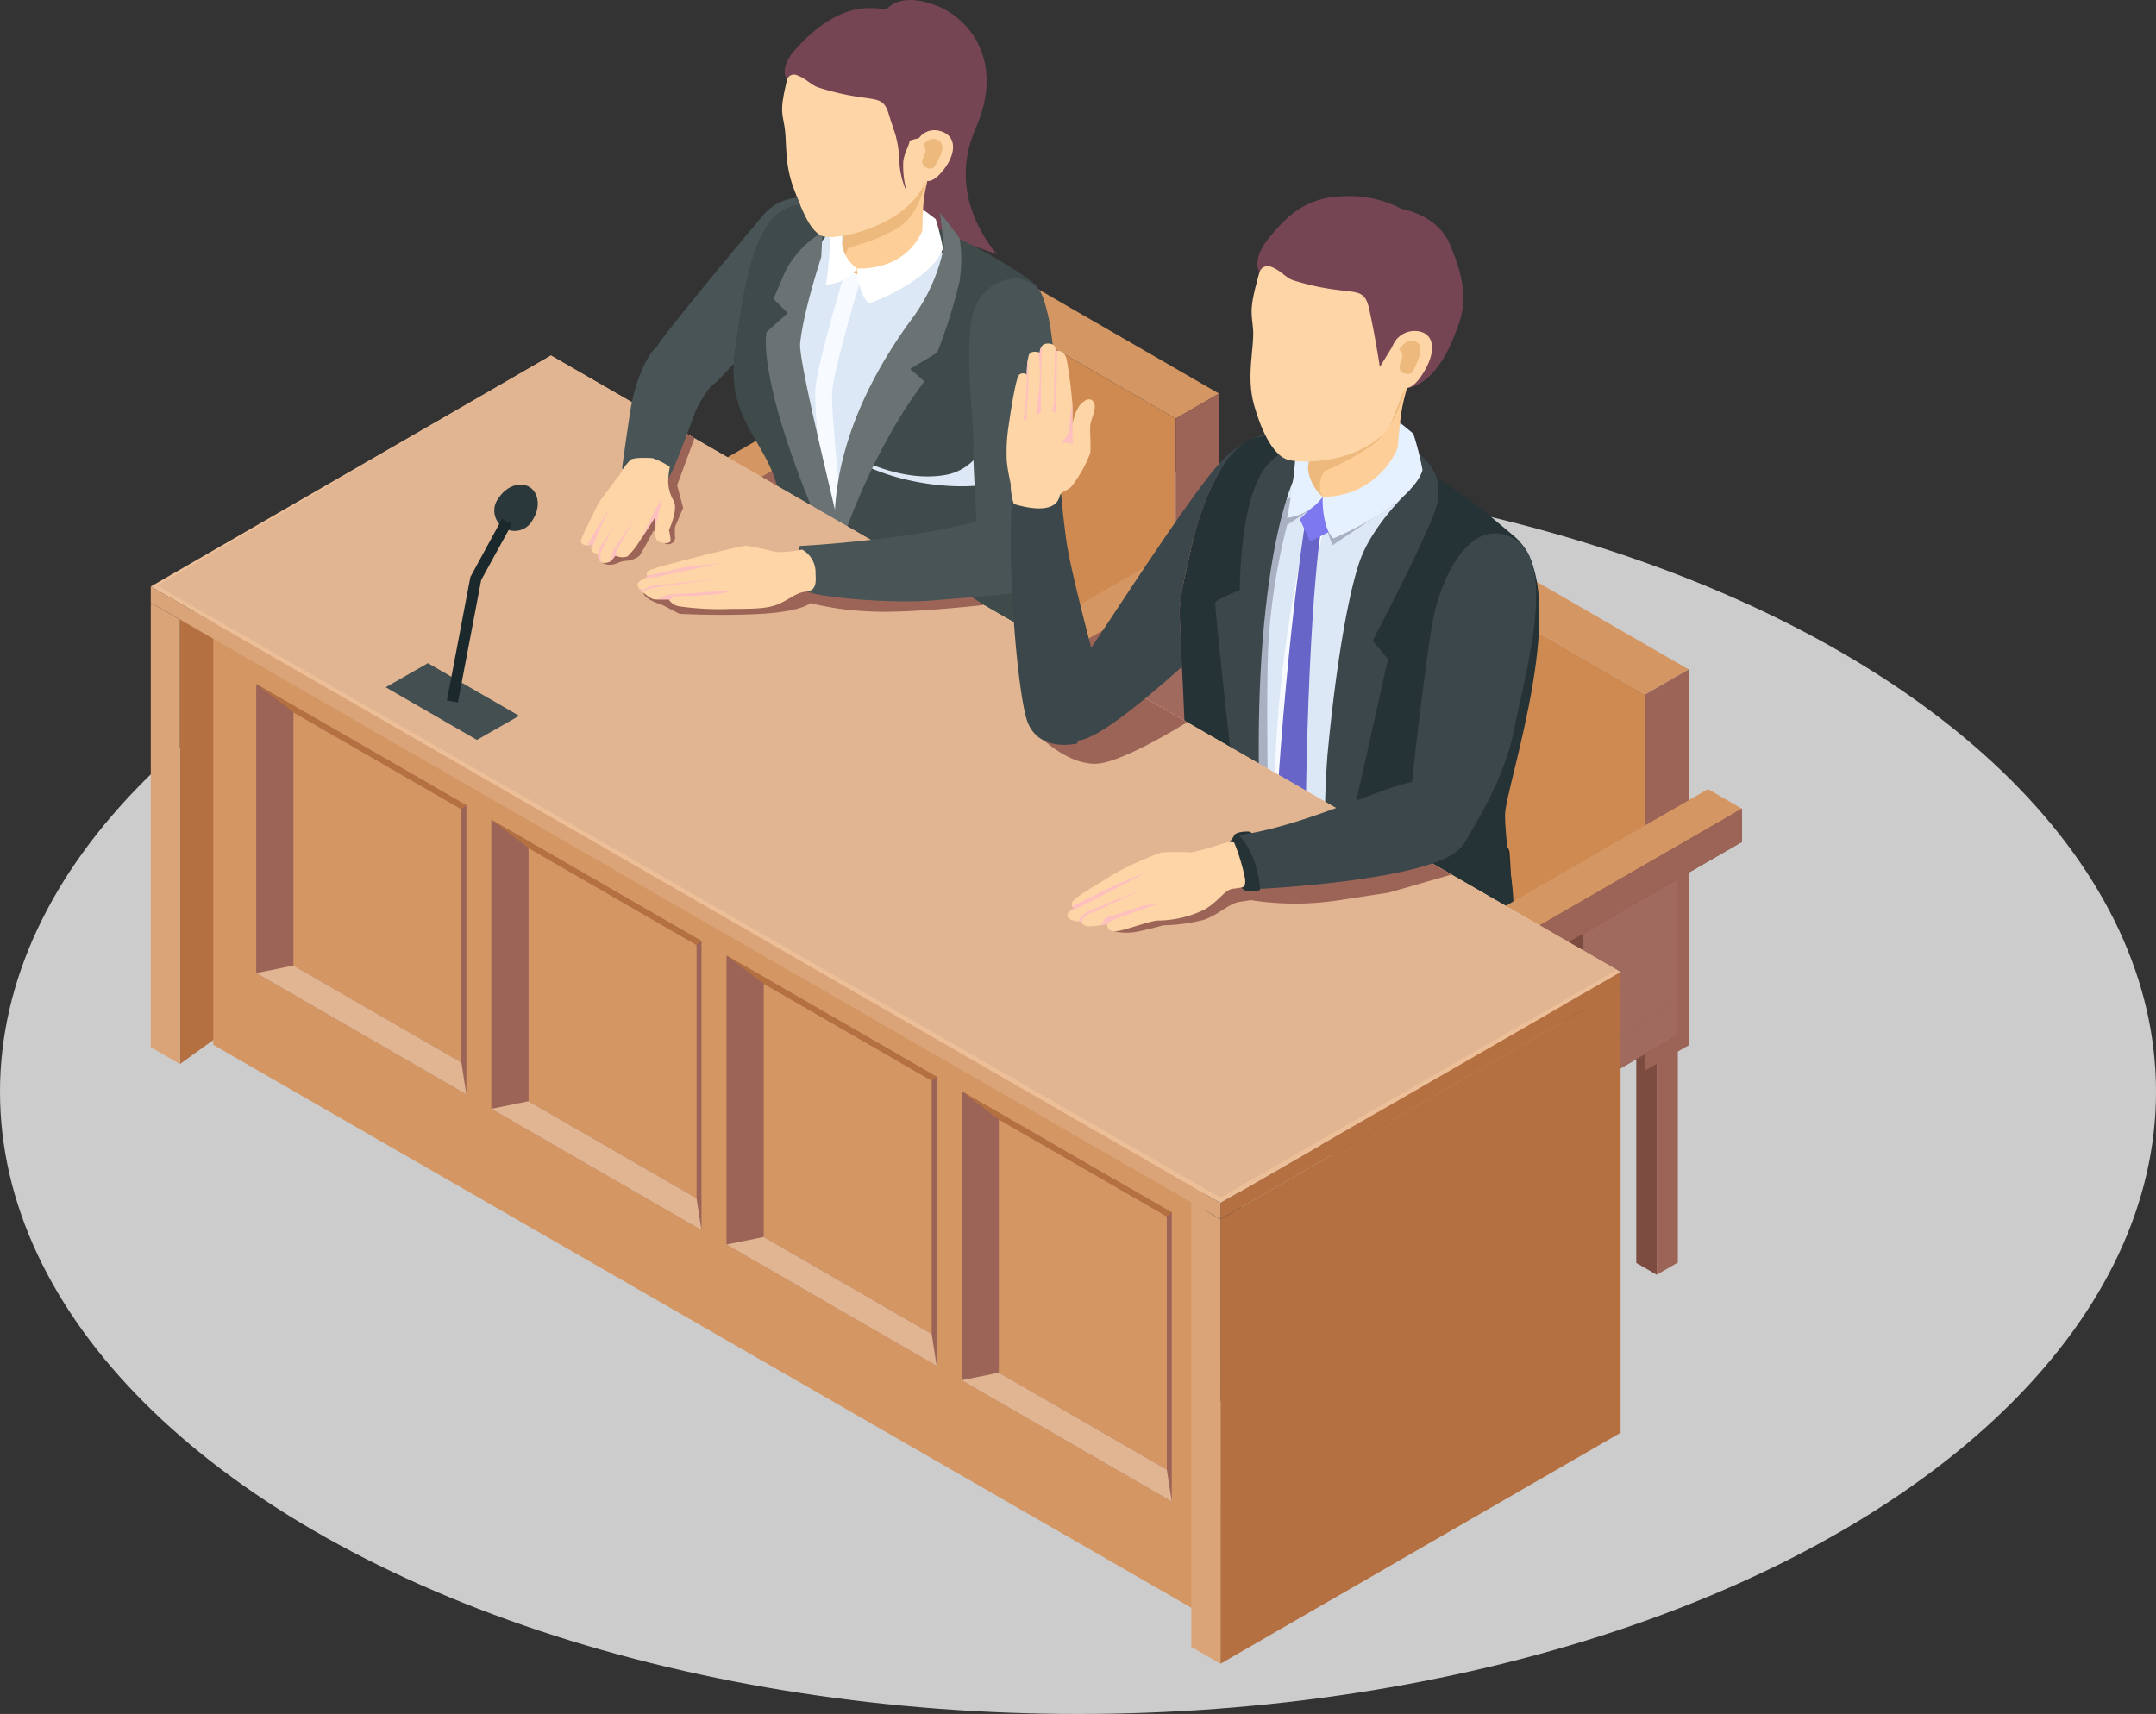 <?xml version="1.0" encoding="UTF-8"?> <svg xmlns="http://www.w3.org/2000/svg" width="274.925" height="218.614" viewBox="0 0 274.925 218.614"><rect x="0" y="0" width="274.925" height="218.614" fill="#333333" stroke="none"/><g id="assistance-icon-3" transform="translate(-1031.537 -5361.657)"><ellipse id="Ellipse_5856" data-name="Ellipse 5856" cx="137.463" cy="79.364" rx="137.463" ry="79.364" transform="translate(1031.537 5421.543)" fill="#fff" opacity="0.75" style="mix-blend-mode: screen;isolation: isolate"></ellipse><g id="Group_94240" data-name="Group 94240" transform="translate(1098.985 5361.657)"><path id="Path_271287" data-name="Path 271287" d="M387.384,193.331l16.349,9.439,2.987-9.439,43.045,24.852-38.631,22.3H391.8l-43.045-24.852Z" transform="translate(-340.107 -94.423)" fill="#f5f2e8"></path><g id="Group_94220" data-name="Group 94220" transform="translate(0 127.788)"><path id="Path_271288" data-name="Path 271288" d="M419.718,230.633c-9.1,5.252-23.895,5.225-33.049-.061s-9.2-13.83-.1-19.081,23.895-5.225,33.049.059S428.817,225.379,419.718,230.633Z" transform="translate(-379.771 -207.568)" fill="#f5f2e8"></path></g><g id="Group_94221" data-name="Group 94221" transform="translate(54.427 88.424)"><path id="Path_271289" data-name="Path 271289" d="M374.694,199.717l2.613,1.509v29.562l-2.613-1.509Z" transform="translate(-374.694 -176.279)" fill="#7c4c41"></path><path id="Path_271290" data-name="Path 271290" d="M376.057,233.247l-2.689,1.553V197.368l2.689-1.553Z" transform="translate(-370.755 -180.291)" fill="#9c6457"></path><path id="Path_271291" data-name="Path 271291" d="M361.437,192.589l2.613,1.509v28.5l-2.613-1.509Z" transform="translate(-334.547 -183.609)" fill="#7c4c41"></path><path id="Path_271292" data-name="Path 271292" d="M362.8,225.593l-2.689,1.553V189.714l2.689-1.553Z" transform="translate(-330.608 -188.162)" fill="#9c6457"></path></g><g id="Group_94222" data-name="Group 94222" transform="translate(12.612 64.282)"><path id="Path_271293" data-name="Path 271293" d="M395.308,188.34l2.614,1.509v28.5l-2.614-1.509Z" transform="translate(-395.308 -163.836)" fill="#7c4c41"></path><path id="Path_271294" data-name="Path 271294" d="M396.672,221.345l-2.689,1.553V185.466l2.689-1.553Z" transform="translate(-391.369 -168.389)" fill="#9c6457"></path><path id="Path_271295" data-name="Path 271295" d="M382.052,180.687l2.613,1.509v28.5l-2.613-1.509Z" transform="translate(-355.162 -171.707)" fill="#7c4c41"></path><path id="Path_271296" data-name="Path 271296" d="M383.415,213.691l-2.689,1.552V177.812l2.689-1.553Z" transform="translate(-351.223 -176.26)" fill="#9c6457"></path></g><g id="Group_94223" data-name="Group 94223" transform="translate(28.642 69.808)"><path id="Path_271297" data-name="Path 271297" d="M399.358,183.943l-18.512,10.688-2.52-1.455v-4.242l21.033-9.233Z" transform="translate(-378.325 -178.246)" fill="#7c4c41"></path><path id="Path_271298" data-name="Path 271298" d="M378.325,190.39v4.242l18.512-10.688V179.7Z" transform="translate(-375.805 -178.246)" fill="#a06b5e"></path><path id="Path_271299" data-name="Path 271299" d="M399.358,180.439l-18.512,10.688-2.52-1.455,18.513-10.688Z" transform="translate(-378.325 -178.984)" fill="#d49663"></path></g><g id="Group_94224" data-name="Group 94224" transform="translate(34.985 53.414)"><path id="Path_271300" data-name="Path 271300" d="M393.014,188.013l-12.169,7.026-2.52-1.455V177.19l14.689-5.571Z" transform="translate(-378.325 -170.164)" fill="#7c4c41"></path><path id="Path_271301" data-name="Path 271301" d="M378.325,178.645v16.394l12.169-7.026V171.619Z" transform="translate(-375.805 -170.164)" fill="#a06b5e"></path><path id="Path_271302" data-name="Path 271302" d="M393.014,172.357l-12.169,7.026-2.52-1.455,12.169-7.026Z" transform="translate(-378.325 -170.902)" fill="#d49663"></path></g><g id="Group_94225" data-name="Group 94225" transform="translate(8.646 25.347)"><path id="Path_271303" data-name="Path 271303" d="M362.157,194.861,405.2,219.713l30.778-17.77-43.045-24.852Z" transform="translate(-362.157 -136.47)" fill="#d49663"></path><path id="Path_271304" data-name="Path 271304" d="M359.434,160.254l43.045,24.852L408,181.917l-43.045-24.852Z" transform="translate(-328.656 -157.065)" fill="#d49663"></path><path id="Path_271305" data-name="Path 271305" d="M362.157,158.637,405.2,183.489v37.432l-43.045-24.852Z" transform="translate(-331.38 -155.448)" fill="#cf8a51"></path><path id="Path_271306" data-name="Path 271306" d="M377.331,185.851,420.376,210.7v8.441l-43.045-24.852Z" transform="translate(-377.331 -127.461)" fill="#86594e"></path><path id="Path_271307" data-name="Path 271307" d="M393.417,189.073l-31.728,18.318v8.441l31.728-18.318Z" transform="translate(-318.644 -124.148)" fill="#9c6457"></path><path id="Path_271308" data-name="Path 271308" d="M364.958,217.266l-5.525,3.189V172.506l5.525-3.189Z" transform="translate(-285.611 -144.465)" fill="#9c6457"></path></g><g id="Group_94226" data-name="Group 94226" transform="translate(13.535 43.109)"><path id="Path_271309" data-name="Path 271309" d="M417.681,171.3l-38.156,22.029-4.327-2.5v-4.242l42.483-19.531Z" transform="translate(-375.198 -164.555)" fill="#7c4c41"></path><path id="Path_271310" data-name="Path 271310" d="M375.2,189.083v4.242L413.354,171.3v-4.242Z" transform="translate(-370.871 -164.555)" fill="#9c6457"></path><path id="Path_271311" data-name="Path 271311" d="M417.681,168.32,379.525,190.35l-4.327-2.5,38.156-22.03Z" transform="translate(-375.198 -165.822)" fill="#d49663"></path></g><g id="Group_94235" data-name="Group 94235" transform="translate(6.493)"><g id="Group_94228" data-name="Group 94228" transform="translate(0 65.181)"><g id="Group_94227" data-name="Group 94227" transform="translate(0.01 61.312)"><path id="Path_271312" data-name="Path 271312" d="M401.81,206.93s2.767,2.187,2.438,3.592-5.3,10.183-8.047,11.284c-5.718,2.29-4.572-3.073-3.657-4.207.807-1,4.075-3.791,3.931-6.3C396.283,207.924,401.81,206.93,401.81,206.93Z" transform="translate(-388.416 -206.93)" fill="#ffa1a3"></path><path id="Path_271313" data-name="Path 271313" d="M391.328,212.513s.988.29,1.032,1.032.254,3.533.254,3.533.669.325,1.028.136a3.585,3.585,0,0,0,.84-1.087s.284-5.521.515-6.649S391.328,212.513,391.328,212.513Z" transform="translate(-378.211 -204.509)" fill="#8e8e8e"></path><path id="Path_271314" data-name="Path 271314" d="M407.3,207.658a54.6,54.6,0,0,0-5.106,7.951c-1.412,3.136-3.028,4.44-4.266,4.44-1.974,0-3.3-1.16-2.9-2.178l.392-1.02s-4.828,5.483-4.043,8.777,9.406-1.631,10.678-3.4c.487-.675,1.32-5.517,2.418-6.927s2.911-.9,3.538-3.72S407.3,207.658,407.3,207.658Z" transform="translate(-391.283 -206.181)" fill="#c2d2ea"></path><path id="Path_271315" data-name="Path 271315" d="M404.75,212.406c-1.1,1.412-2.391,6.509-2.878,7.187-1.185,1.649-8.769,5.931-10.446,3.757,0,.018,0,.039.008.059.783,3.292,9.406-1.631,10.678-3.4.487-.675,1.32-5.517,2.418-6.929.955-1.227,3-.925,3.418-3.26A17.022,17.022,0,0,0,404.75,212.406Z" transform="translate(-391.347 -203.962)" fill="#8e8e8e"></path></g><path id="Path_271316" data-name="Path 271316" d="M407.651,176.7a67.042,67.042,0,0,0-13.071,9.677c-5.264,5.347-14.686,14.345-15.363,16.976s-1.02,3.99.509,10.016,6.607,29.533,6.607,29.533,6.635,2.807,8.671-.842-1.357-27.757.256-29.625,20.371-15.11,23.343-19.183,3.225-10.527,1.527-10.866S407.651,176.7,407.651,176.7Z" transform="translate(-378.642 -176.703)" fill="#485455"></path><path id="Path_271317" data-name="Path 271317" d="M388.245,213.032s1.4-.485,1.422.258.014,5.383.014,5.383a.694.694,0,0,0,.706.13c.365-.174.876-1.059.876-1.059s.387-4.548.316-5.7C391.5,210.681,388.245,213.032,388.245,213.032Z" transform="translate(-368.528 -140.795)" fill="#8e8e8e"></path><path id="Path_271318" data-name="Path 271318" d="M396.942,209.094s2.195,1.627,2.247,3.838c.053,2.174-2.3,11.11-5.036,12.241s-5.594-.554-5.416-1.826,2.479-5.28,3.026-8.4C392.348,211.611,396.942,209.094,396.942,209.094Z" transform="translate(-377.114 -143.392)" fill="#ffadb7"></path><path id="Path_271319" data-name="Path 271319" d="M392.358,213.051a57.982,57.982,0,0,0-2.728,6.738c-1.74,5.927-1.533,8.477-1.047,9.85.509,1.434,4.651-.045,7.527-2.609,3.3-2.941,1.667-6.225,3.615-9.7a6.755,6.755,0,0,0,1.1-4.574,3.573,3.573,0,0,0-2.075-3.067s1.586,2.193.874,4.11a20.585,20.585,0,0,1-.742,2.578c-1.1,2.41-1.195,4.726-2.84,6.505-1.544,1.671-6.357.89-6.268-.061.162-1.759,1.57-4.775,2.108-6.438A8.51,8.51,0,0,0,392.358,213.051Z" transform="translate(-377.773 -142.781)" fill="#c2d2ea"></path><path id="Path_271320" data-name="Path 271320" d="M399.331,214.676c-1.947,3.477-.231,6.54-3.529,9.479-2.661,2.373-6.647,3.888-7.538,2.864.026.071.053.144.077.213.509,1.434,4.651-.045,7.527-2.609,3.3-2.941,1.667-6.227,3.615-9.7a5.226,5.226,0,0,0,1.069-2.892C400.2,212.8,399.637,214.128,399.331,214.676Z" transform="translate(-377.531 -140.374)" fill="#8e8e8e"></path><path id="Path_271321" data-name="Path 271321" d="M393.187,181.865s.339,4.667.509,5.6-1.1,2.97-1.1,2.97-17.911,11.46-20.371,13.753-2.8,6.45-.85,12.815,3.566,20.288,3.651,22.919,6.45,2.462,7.3.341,2.884-13.327,3.14-17.316-2.037-9.254-2.037-9.254,4.667-3.564,9.166-4.414,21.306-7.978,24.361-10.694a12.545,12.545,0,0,0,2.716-15.024C416.53,176.94,393.187,181.865,393.187,181.865Z" transform="translate(-361.207 -173.206)" fill="#485455"></path></g><g id="Group_94234" data-name="Group 94234" transform="translate(19.599)"><g id="Group_94233" data-name="Group 94233"><path id="Path_271322" data-name="Path 271322" d="M373.376,148.492s.517-5.921,7.619-3.215c4.037,1.54,8.866,6.97,4.992,15.746-3.943,8.931,2.773,15.986,2.773,15.986s-6.828-2.252-9.562-4.162-2.432-2.217-2.813-8.2S373.376,148.492,373.376,148.492Z" transform="translate(-355.139 -144.569)" fill="#754554"></path><path id="Path_271323" data-name="Path 271323" d="M409.832,176.165c-.673,6.945-2.623,17,.446,28.6.274,1.055-.649,2.882-2.746,4.481-2.959,2.26-8.231,4.069-15.718,2.594-15.024-2.949-17.215-7.107-16.241-9.572a16.146,16.146,0,0,0-.793-11.426c-2.067-4.5-5.542-7.475-4.422-14.89,1.049-7.01,2.187-17.781,7.884-18.41s15.716,1.965,15.716,1.965,8.793,3.649,14.166,7.71C410.17,168.775,410.251,171.881,409.832,176.165Z" transform="translate(-370.14 -131.325)" fill="#3f4a4b"></path><path id="Path_271324" data-name="Path 271324" d="M396.51,195.279c.274,1.055-.649,2.882-2.746,4.481-3.4-7.744-.31-17.164-4.834-16.209-4.686.992-14.15-.379-18.655-4.179-1.219-1.03,6.014,4.331,13.191,3.026,3.436-.625,5.824-3.978,5.357-6.978a52.082,52.082,0,0,1-.207-8.118s3.655-.517,7.448-.629C395.391,173.62,393.441,183.677,396.51,195.279Z" transform="translate(-356.372 -121.835)" fill="#dde8f6" style="mix-blend-mode: multiply;isolation: isolate"></path><path id="Path_271325" data-name="Path 271325" d="M383.816,157.976c-.018.367-2.714,2.211-4.718,5.984s-2.789,15.185-2.789,15.185l2.968,14.724,4.168,4.276,2.379-11.527,5.984-12.331,5.211-10.327-3.826-3.268Z" transform="translate(-369.347 -130.781)" fill="#dde8f6"></path><g id="Group_94229" data-name="Group 94229" transform="translate(10.418 33.455)"><path id="Path_271326" data-name="Path 271326" d="M383.206,194.971h2.134c-.016-.144-1.619-14.339-1.438-17.418.185-3.055,4.032-15.655,4.073-15.781l-2.073-.71c-.16.527-3.947,12.925-4.142,16.181C381.567,180.478,383.139,194.38,383.206,194.971Z" transform="translate(-381.743 -161.062)" fill="#f7fbff"></path></g><path id="Path_271327" data-name="Path 271327" d="M390.7,159.159a12.5,12.5,0,0,0-4.854,5.227l-1.406,3.3,1.805,1.8-2.69,2.436s-1.665,6.473,8.943,29.755l.018-6.051c-1.373-5.978-4.878-20.223-4.675-22.276.406-4.083,2.686-10.978,2.686-10.978Z" transform="translate(-379.347 -129.564)" fill="#6a7273"></path><path id="Path_271328" data-name="Path 271328" d="M389.6,162.268a22.929,22.929,0,0,1-3.781,8.8c-9.118,12.229-9.907,21.54-10.128,24.822a30.344,30.344,0,0,0,.225,6.1s3.623-12.521,11.193-22.521l-1.821-1.584,3.44-2.073a66.21,66.21,0,0,0,2.836-9.01,16.707,16.707,0,0,0,.014-5.637l-2.469-3.225Z" transform="translate(-362.769 -130.825)" fill="#6a7273"></path><g id="Group_94232" data-name="Group 94232" transform="translate(6.081 1.037)"><path id="Path_271329" data-name="Path 271329" d="M389.859,157.64c-.941,3.58-.9,4.617-.586,9.073.187,2.751-2.059,3.968-4.493,4.207a9.187,9.187,0,0,1-4.193-.531c-2.9-1.2-1.933-3.179-1.761-4.278a10.739,10.739,0,0,0-.432-2.846c-.349-1.485-.787-2.951-.787-2.951l6.438-6.89S390.8,154.054,389.859,157.64Z" transform="translate(-370.99 -136.5)" fill="#fdce97"></path><path id="Path_271330" data-name="Path 271330" d="M388.865,156.36s-.69,4.189-3.653,5.931a22.743,22.743,0,0,1-6.1,2.385,2.471,2.471,0,0,0-.292,2.209c.367.947,3.018,1.777,5.458,1.694a9.186,9.186,0,0,1-4.193-.531c-2.9-1.2-1.933-3.179-1.761-4.278a10.738,10.738,0,0,0-.432-2.846l2.172-1.645,5.393-3.58Z" transform="translate(-370.491 -134.159)" fill="#edb97c"></path><path id="Path_271331" data-name="Path 271331" d="M385.144,158.483l-.041,1.907s-1.633,4.988-8.314,4.874c-.028.953.416,3.655,1.544,4.454,4.081-1.487,8.692-4.444,9.389-7.055a31.688,31.688,0,0,0-.917-3.7l-1.609-1.213Z" transform="translate(-367.107 -132.053)" fill="#fff"></path><path id="Path_271332" data-name="Path 271332" d="M384.336,159.452a4.537,4.537,0,0,0,1.822,4.886,5.435,5.435,0,0,1-3.978,2.073,44.985,44.985,0,0,0,.523-6.2C382.791,158.432,384.7,158.158,384.336,159.452Z" transform="translate(-376.476 -131.128)" fill="#fff"></path><path id="Path_271333" data-name="Path 271333" d="M385.086,145.38s-6.7,2.842-7.939,7.667-.929,5.036-.594,6.972-.036,4.643,1.126,7.787,2.254,5.813,3.862,6.29,10.288-1.166,12.884-6.734,5.061-12.179,2.008-17.351C394.3,146.388,388.451,144.585,385.086,145.38Z" transform="translate(-376.145 -144.962)" fill="#fdd5a6"></path><path id="Path_271340" data-name="Path 271340" d="M387.553,159.184c-.357.578-1.055.584-2.152.114-.483-.209-.677-.436-.7-.716v-.006a1.054,1.054,0,0,1,.061-.381,6.507,6.507,0,0,1,.477-.937,26.883,26.883,0,0,0,1.284-4.176s.018-.239.176-.264.458.156.6.55l.008.012a1.468,1.468,0,0,1,.051.172,16.433,16.433,0,0,1-.03,2.536C387.33,157.841,387.908,158.61,387.553,159.184Z" transform="translate(-383.107 -137.125)" fill="#fdd5a6"></path><path id="Path_271344" data-name="Path 271344" d="M396.376,150.461c-1.653-3.156-3.392-3.767-3.392-3.767s-1.787-1.611-6.314-1.615c-4.276,0-7.856,3.59-9.391,5.331-2.162,2.448-1.006,3.771-1.006,3.771l.014-.037a.919.919,0,0,1,1.264-.491c1.2.426,1.779,1.26,2.759,1.566,6.9,2.164,8.049.523,8.919,3.357.874,2.854,1.284,3.872,2.625,3.424,2.16-.72,2.109-.27,3.357,1.12a31.03,31.03,0,0,1-1.051,4.018s.2,1.292,2.176-3.9C397.074,161.1,399.24,156.7,396.376,150.461Z" transform="translate(-375.526 -145.08)" fill="#754554"></path><path id="Path_271345" data-name="Path 271345" d="M376.277,154.337a2.433,2.433,0,0,1,3.016-1.469c2.266.613,2.107,3.172-.018,5.462s-2.978-.412-3.112-.586S377.014,155.923,376.277,154.337Z" transform="translate(-359.022 -137.187)" fill="#fdd5a6"></path><path id="Path_271346" data-name="Path 271346" d="M376.948,154.088s.852-1.17,1.848-.661c1.534.781-.318,3.209-.491,3.519s-1.256.185-1.452-.558S377.785,155.025,376.948,154.088Z" transform="translate(-358.863 -136.628)" fill="#edb97c"></path><path id="Path_271347" data-name="Path 271347" d="M378.873,152.566a13.365,13.365,0,0,1,.8,4.2,10.617,10.617,0,0,0,.967,4.077,11.988,11.988,0,0,1-.452-4c.262-1.454,1-2.237.791-3.039S378.873,152.566,378.873,152.566Z" transform="translate(-364.623 -137.381)" fill="#754554"></path></g></g></g></g><g id="Group_94236" data-name="Group 94236" transform="translate(65.61 91.118)"><path id="Path_271348" data-name="Path 271348" d="M381.132,194.449,362.62,205.137l-2.52-1.455v-4.242l21.033-9.233Z" transform="translate(-360.1 -188.753)" fill="#7c4c41"></path><path id="Path_271349" data-name="Path 271349" d="M360.1,200.9v4.242l18.513-10.688v-4.242Z" transform="translate(-357.58 -188.753)" fill="#a06b5e"></path><path id="Path_271350" data-name="Path 271350" d="M381.132,190.945,362.62,201.634l-2.52-1.455,18.512-10.688Z" transform="translate(-360.1 -189.49)" fill="#d49663"></path></g><g id="Group_94237" data-name="Group 94237" transform="translate(71.953 74.725)"><path id="Path_271351" data-name="Path 271351" d="M374.789,198.519l-12.169,7.026-2.52-1.455V187.7l14.689-5.571Z" transform="translate(-360.1 -180.671)" fill="#7c4c41"></path><path id="Path_271352" data-name="Path 271352" d="M360.1,189.152v16.394l12.169-7.026V182.126Z" transform="translate(-357.579 -180.671)" fill="#a06b5e"></path><path id="Path_271353" data-name="Path 271353" d="M374.789,182.863l-12.169,7.026-2.52-1.455,12.169-7.026Z" transform="translate(-360.1 -181.408)" fill="#d49663"></path></g><g id="Group_94239" data-name="Group 94239" transform="translate(52.31 65.463)"><g id="Group_94238" data-name="Group 94238"><path id="Path_271354" data-name="Path 271354" d="M398.565,182.315l-38.156,22.03-4.327-2.5v-4.242l42.483-19.531Z" transform="translate(-356.082 -175.576)" fill="#7c4c41"></path><path id="Path_271355" data-name="Path 271355" d="M398.565,179.34l-38.156,22.03-4.327-2.5,38.156-22.03Z" transform="translate(-356.082 -176.842)" fill="#d49663"></path></g><path id="Path_271356" data-name="Path 271356" d="M356.082,200.1v4.242l38.156-22.03v-4.242Z" transform="translate(-351.755 -175.576)" fill="#9c6457"></path></g></g><g id="Group_94241" data-name="Group 94241" transform="translate(1159.371 5526.93)"><ellipse id="Ellipse_5864" data-name="Ellipse 5864" cx="23.37" cy="13.492" rx="23.37" ry="13.492" transform="matrix(-1, -0.005, 0.005, -1, 46.74, 27.238)" fill="#f5f2e8"></ellipse></g><g id="Group_94242" data-name="Group 94242" transform="translate(1213.296 5485.266)"><path id="Path_271358" data-name="Path 271358" d="M345.171,217.063l2.614,1.509v29.562l-2.614-1.509Z" transform="translate(-345.171 -193.625)" fill="#7c4c41"></path><path id="Path_271359" data-name="Path 271359" d="M346.534,250.593l-2.689,1.552V214.714l2.689-1.553Z" transform="translate(-341.232 -197.637)" fill="#9c6457"></path><path id="Path_271360" data-name="Path 271360" d="M331.915,209.935l2.614,1.509v28.5l-2.614-1.509Z" transform="translate(-305.025 -200.956)" fill="#7c4c41"></path><path id="Path_271361" data-name="Path 271361" d="M333.278,242.94l-2.689,1.553V207.06l2.689-1.552Z" transform="translate(-301.085 -205.508)" fill="#9c6457"></path></g><g id="Group_94243" data-name="Group 94243" transform="translate(1172.403 5439.952)"><path id="Path_271362" data-name="Path 271362" d="M388.159,188.641,350,210.671l-4.327-2.5v-4.242L388.159,184.4Z" transform="translate(-345.675 -181.902)" fill="#7c4c41"></path><path id="Path_271363" data-name="Path 271363" d="M345.675,206.429v4.242l38.156-22.03V184.4Z" transform="translate(-341.348 -181.902)" fill="#9c6457"></path><path id="Path_271364" data-name="Path 271364" d="M388.159,185.666,350,207.7l-4.327-2.5,38.156-22.03Z" transform="translate(-345.675 -183.168)" fill="#d49663"></path></g><g id="Group_94244" data-name="Group 94244" transform="translate(1171.48 5461.124)"><path id="Path_271365" data-name="Path 271365" d="M365.786,205.687,368.4,207.2v28.5l-2.613-1.509Z" transform="translate(-365.786 -181.182)" fill="#7c4c41"></path><path id="Path_271366" data-name="Path 271366" d="M367.149,238.691l-2.689,1.553V202.812l2.689-1.553Z" transform="translate(-361.847 -185.735)" fill="#9c6457"></path><path id="Path_271367" data-name="Path 271367" d="M352.529,198.033l2.613,1.509v28.5l-2.613-1.509Z" transform="translate(-325.64 -189.054)" fill="#7c4c41"></path><path id="Path_271368" data-name="Path 271368" d="M353.893,231.038,351.2,232.59V195.158l2.689-1.552Z" transform="translate(-321.7 -193.606)" fill="#9c6457"></path></g><g id="Group_94245" data-name="Group 94245" transform="translate(1187.511 5466.65)"><path id="Path_271369" data-name="Path 271369" d="M369.835,201.29l-18.512,10.688-2.52-1.455v-4.242l21.033-9.233Z" transform="translate(-348.803 -195.593)" fill="#7c4c41"></path><path id="Path_271370" data-name="Path 271370" d="M348.8,207.736v4.242l18.512-10.688v-4.242Z" transform="translate(-346.282 -195.593)" fill="#a06b5e"></path><path id="Path_271371" data-name="Path 271371" d="M369.835,197.785l-18.512,10.688-2.52-1.455,18.512-10.688Z" transform="translate(-348.803 -196.331)" fill="#d49663"></path></g><g id="Group_94246" data-name="Group 94246" transform="translate(1193.854 5450.257)"><path id="Path_271372" data-name="Path 271372" d="M363.492,205.359l-12.169,7.026-2.52-1.455V194.537l14.689-5.571Z" transform="translate(-348.803 -187.511)" fill="#7c4c41"></path><path id="Path_271373" data-name="Path 271373" d="M348.8,195.992v16.394l12.169-7.026V188.966Z" transform="translate(-346.282 -187.511)" fill="#a06b5e"></path><path id="Path_271374" data-name="Path 271374" d="M363.492,189.7l-12.169,7.026-2.52-1.455,12.169-7.026Z" transform="translate(-348.803 -188.249)" fill="#d49663"></path></g><g id="Group_94247" data-name="Group 94247" transform="translate(1167.515 5422.189)"><path id="Path_271375" data-name="Path 271375" d="M332.635,212.207l43.045,24.852,30.778-17.77-43.045-24.852Z" transform="translate(-332.635 -153.816)" fill="#d49663"></path><path id="Path_271376" data-name="Path 271376" d="M329.911,177.6l43.045,24.852,5.525-3.19-43.045-24.852Z" transform="translate(-299.134 -174.411)" fill="#d49663"></path><path id="Path_271377" data-name="Path 271377" d="M332.635,175.984l43.045,24.852v37.432l-43.045-24.852Z" transform="translate(-301.857 -172.794)" fill="#cf8a51"></path><path id="Path_271378" data-name="Path 271378" d="M347.809,203.2l43.045,24.852v8.441l-43.045-24.852Z" transform="translate(-347.809 -144.807)" fill="#86594e"></path><path id="Path_271379" data-name="Path 271379" d="M363.895,206.419l-31.728,18.318v8.441l31.728-18.318Z" transform="translate(-289.122 -141.494)" fill="#9c6457"></path><path id="Path_271380" data-name="Path 271380" d="M335.436,234.612l-5.525,3.189V189.853l5.525-3.19Z" transform="translate(-256.089 -161.811)" fill="#9c6457"></path></g><g id="Group_94251" data-name="Group 94251" transform="translate(1161.511 5465.372)"><g id="Group_94250" data-name="Group 94250"><path id="Path_271381" data-name="Path 271381" d="M364.859,228.955a6.943,6.943,0,0,0-4.966,6.4,14.2,14.2,0,0,0,.221,1.878,3.456,3.456,0,0,0,3.152,1.114c2.229-.191,6.722-1.339,8.566-2.515s1.493-2.45,4.708-3.564a53.847,53.847,0,0,0,5.316-2.132l-4.221-3.152Z" transform="translate(-357.32 -163.531)" fill="#1b292c"></path><path id="Path_271382" data-name="Path 271382" d="M370.521,226.706a34.241,34.241,0,0,0-3.978,2.069c-2.292,1.369-5.061,3.278-5.986,5.793s0,4.456,4.775,3.373,8.961-5.085,8.961-5.085,6.86-1.822,6.986-3.1S376.474,223.777,370.521,226.706Z" transform="translate(-357.445 -164.783)" fill="#454549"></path><path id="Path_271383" data-name="Path 271383" d="M378.742,195.7s-22.706,18.633-24.531,20.331-4.923,4.158-3.862,8.276,11.178,31.988,11.552,33.925,8.582,2.416,9.373,1.895-3.736-30.643-3.736-30.643l24.7-17.633,2.227-11.2Z" transform="translate(-350.133 -195.7)" fill="#1b292c"></path><g id="Group_94248" data-name="Group 94248" transform="translate(9.097 15.365)"><path id="Path_271384" data-name="Path 271384" d="M365.1,250.766l.665-.213c-.079-.249-8-25.148-8.132-29.379-.128-4.345,9.97-9.633,14.316-11.706,5.562-2.651,6.4-5.89,6.428-6.028l-.68-.164c-.006.03-.819,3.069-6.049,5.562-5.554,2.647-14.85,7.773-14.714,12.357C357.062,225.525,364.772,249.738,365.1,250.766Z" transform="translate(-356.933 -203.275)" fill="#3b474a"></path></g><path id="Path_271385" data-name="Path 271385" d="M379.989,228.78a2.884,2.884,0,0,1,1.061,1.911,10.772,10.772,0,0,1,.15,1.994s-3.227,3.629-3.694,3.862-1.527-.043-1.846.3-2.929,4.394-4.434,6.049-6.6,2.992-9.3,2.927a7.034,7.034,0,0,1-5.071-2.162,8.875,8.875,0,0,1,0-2.675c.233-.893,2.059-2.505,2.059-2.505Z" transform="translate(-350.288 -161.681)" fill="#1b292c"></path><path id="Path_271386" data-name="Path 271386" d="M366.858,232.9s-7.98,8.233-8.785,9.211-1.953,2.844,1.061,4.667,9.846-.89,11.671-3.055,5.093-5.858,5.9-6.493,3.566-2.039,3.694-3.9a21.261,21.261,0,0,0-.765-6.112c-.3-.552-4.456-1.7-6.325-1.146S366.858,232.9,366.858,232.9Z" transform="translate(-350.356 -164.616)" fill="#454549"></path><path id="Path_271387" data-name="Path 271387" d="M359.54,260.9s-2.548,3.9-6.239,4.286-6.026-1.018-6.325-1.74c.085-2.249-3.394-23.3-5.134-28.138s-.594-9.848,2.631-12.012S361.2,211.878,361.2,211.878s-.213-1.613-.256-2.42,2.207-5.093,2.8-5.475,9.2-6.578,9.2-6.578,19.359-2.079,19.655,2.122.712,10.156-.953,13.98c-1.964,4.515-6.639,7.58-13.728,10.68s-21.86,10.821-21.86,10.821,1.061,1.383,1.953,7.172C358.84,247.559,359.54,260.9,359.54,260.9Z" transform="translate(-330.081 -194.476)" fill="#1b292c"></path><g id="Group_94249" data-name="Group 94249" transform="translate(21.267 11.168)"><path id="Path_271388" data-name="Path 271388" d="M345.65,259.928l.7-.02c-.578-20.947-1.452-22.146-2.154-23.109a2.346,2.346,0,0,1-.471-1.256c-.663-4.028-.176-6.872,1.375-8.01.623-.456,4.217-2.278,8.769-4.584,9.276-4.7,21.982-11.142,24.507-13.538a7.476,7.476,0,0,0,1.939-8.2l-.639.286a6.662,6.662,0,0,1-1.781,7.412c-2.452,2.325-15.625,9-24.343,13.42-4.759,2.412-8.2,4.154-8.866,4.645-2.274,1.667-2.154,5.643-1.653,8.688a3,3,0,0,0,.6,1.556C344.206,238,345.076,239.2,345.65,259.928Z" transform="translate(-342.732 -201.206)" fill="#3b474a"></path></g></g></g><g id="Group_94259" data-name="Group 94259" transform="translate(1181.946 5386.696)"><path id="Path_271389" data-name="Path 271389" d="M343.8,228.182s-1.73-9.446-3.967-23.179,2.771-30.714,8.671-32.647c3.333-1.091,10.939-.087,18.941,2.941,6.164,2.333,10.953,6.718,14.361,9.55,7.832,6.509-1.185,31.955-1.185,35.515s1.016,7.006-.2,9.142S361.093,239.88,343.8,228.182Z" transform="translate(-339.111 -141.471)" fill="#263336"></path><path id="Path_271390" data-name="Path 271390" d="M359.593,172.722h-5.051s-4.519,4.566-6.765,17.41c-1.866,10.671-1.221,30.373-.369,40.018a34.533,34.533,0,0,0,10.777,3.1c.183-3.935.276-21.931,1.929-41.112.594-6.884,9.028-15.2,8.862-16.42a29.037,29.037,0,0,0-2.787-1.237A36.514,36.514,0,0,0,359.593,172.722Z" transform="translate(-337.854 -140.655)" fill="#dde8f6"></path><g id="Group_94252" data-name="Group 94252" transform="translate(12.142 38.079)"><path id="Path_271391" data-name="Path 271391" d="M353.55,229.252l2.055-.325c-.045-.274-4.252-19.836,3.941-52.74l-2.016-.5C349.234,209.021,353.507,228.974,353.55,229.252Z" transform="translate(-352.412 -175.686)" fill="#f7fbff"></path></g><path id="Path_271392" data-name="Path 271392" d="M344.542,182.063c-2.852,6.647-5.564,43.118-1.72,45.726,3.639,2.473,21.594-.846,21.947-6.146a33.3,33.3,0,0,0-.381-3.781c-1.15-11.16-10.245-32.947-10.245-32.947S345.528,179.763,344.542,182.063Z" transform="translate(-322.192 -131.657)" fill="#263336"></path><path id="Path_271393" data-name="Path 271393" d="M357.311,173.008s4.428,2.422,2.243,7.913-7.8,16.122-7.8,16.122l1.957,2.363s-5.256,23.444-6.024,27.105-1.274,7.373-1.274,7.373a118.662,118.662,0,0,1-.422-22.195c1-10.738,2.511-20.02,4.083-24.686s6.416-9.193,6.416-9.193Z" transform="translate(-327.131 -140.361)" fill="#3b474a"></path><path id="Path_271394" data-name="Path 271394" d="M348.49,228.614s-.026,1.475.3,1.836a11.147,11.147,0,0,0,6.164,2.615c2.834.12,2.669-5.051,2.669-5.051s-.619-25.428-.2-33.345a80.981,80.981,0,0,1,2.385-15.13l3.9-2.588,1.882,5.183,7.773-5.227-2.651-.2-8.631-1.03-4.663,1.032-2.611,34.6.335,17.083L351.9,227.5S348.164,226.058,348.49,228.614Z" transform="translate(-346.091 -137.616)" fill="#a8b0c2" style="mix-blend-mode: multiply;isolation: isolate"></path><path id="Path_271395" data-name="Path 271395" d="M363.888,229.265c-.245-2.769-.473.937-.627-3.972-.286-3.5-.505-7.13-.479-10.653.016-2.278.128-4.69.3-7.144a132.488,132.488,0,0,1,1.174-18.25,54.012,54.012,0,0,1,2.682-10.032c.187-.984.3-1.535.3-1.535l1.6-2.617c.314-.574.611-1.067.876-1.479l-8.219.014s-6.393,8.667-7.158,19.187l1.5,33.377s-.132,5.888,5.661,7.079c2.8.574,3.164,2.061,2.809-3.791C364.164,229.386,364.026,229.329,363.888,229.265Z" transform="translate(-354.334 -139.77)" fill="#263336"></path><path id="Path_271396" data-name="Path 271396" d="M366.547,172.217s-2.464-.813-6.481,2.85-3.935,16.418-3.935,16.418-3.04,1.166-3.14,1.609,3.673,36.968,5.02,39.643c2.716,5.391-1.059-16.592,1.418-38.931C361.628,173.965,366.547,172.217,366.547,172.217Z" transform="translate(-348.441 -141.254)" fill="#3b474a"></path><g id="Group_94257" data-name="Group 94257" transform="translate(9.03)"><path id="Path_271397" data-name="Path 271397" d="M361.126,170.868c-1.31,4.359-1.345,5.609-1.329,10.966,0,3.308-2.574,4.878-5.282,5.278a9.033,9.033,0,0,1-4.6-.446c-3.112-1.318-1.9-3.744-1.625-5.075a13.682,13.682,0,0,0-.264-3.412c-.276-1.775-.649-3.523-.649-3.523l7.631-8.6S362.428,166.5,361.126,170.868Z" transform="translate(-340.829 -147.516)" fill="#fdce97"></path><path id="Path_271398" data-name="Path 271398" d="M360.433,169.393s-1.077,5.081-4.485,7.316A31.892,31.892,0,0,1,350.2,179.8a3.377,3.377,0,0,0-.487,2.675c.333,1.126,2.03,2.069,4.734,1.856a9.032,9.032,0,0,1-4.6-.446c-3.112-1.318-1.9-3.744-1.625-5.075a13.682,13.682,0,0,0-.264-3.412l2.523-2.085,6.229-4.564Z" transform="translate(-340.763 -144.738)" fill="#edb97c"></path><path id="Path_271399" data-name="Path 271399" d="M357.253,177.717s-2.967,18.708-4.2,47.913l1.728,4.424,2.554-2.907c-.061-35.966,1.953-48.548,1.953-48.548Z" transform="translate(-350.351 -135.519)" fill="#6865c9"></path><path id="Path_271400" data-name="Path 271400" d="M355.291,175.809l-2.929,2.851,1.32,2.851,2.719-1.4v-.908Z" transform="translate(-346.055 -137.481)" fill="#7c78f0"></path><g id="Group_94256" data-name="Group 94256"><path id="Path_271401" data-name="Path 271401" d="M356.4,172.04l-.187,2.3a10.272,10.272,0,0,1-9.558,6.262c-.1,1.152.187,4.387,1.373,5.3,4.621-1.982,10.379-5.527,11.347-8.706a37.617,37.617,0,0,0-1.174-4.655l-1.69-1.389Z" transform="translate(-337.419 -142.272)" fill="#e6f1ff"></path><path id="Path_271402" data-name="Path 271402" d="M355.815,173.428a6.863,6.863,0,0,0-.252,2.071,5.576,5.576,0,0,0,1.9,3.736,6.612,6.612,0,0,1-4.554,2.684,61.424,61.424,0,0,0,1.045-7.5C354.182,172.27,356.316,171.852,355.815,173.428Z" transform="translate(-348.228 -140.907)" fill="#e6f1ff"></path><path id="Path_271403" data-name="Path 271403" d="M356.291,157.394s-7.507,1.907-9.239,7.781-1.4,6.116-1.179,8.434-.921,5.992.128,9.73,2.59,6.509,4.333,7.01c1.373.4,7.931.692,12.16-3.262,1.136-1.063,1.89-4,2.586-5.45,3.286-6.832,6.4-13.087,3.41-19.185C366.4,158.184,360.07,156.281,356.291,157.394Z" transform="translate(-345.531 -156.74)" fill="#fdd5a6"></path><path id="Path_271411" data-name="Path 271411" d="M368.586,162.97c-1.59-3.73-6.083-4.44-6.083-4.44a14.4,14.4,0,0,0-7.834-1.6c-4.726.193-7.105,2.9-8.935,5.065-2.572,3.051-1.393,4.594-1.393,4.594l.018-.047a1.1,1.1,0,0,1,1.434-.649c1.3.458,1.872,1.436,2.933,1.761,7.462,2.29,8.858.26,9.606,3.635.755,3.4,1.359,7.389,1.359,7.389l2.227-3.629a4.369,4.369,0,0,1,2.688,1.442,43.014,43.014,0,0,1-1.462,4.893s3.379-.073,5.947-6.424C370.069,172.343,371.558,169.8,368.586,162.97Z" transform="translate(-343.178 -156.913)" fill="#754554"></path><path id="Path_271412" data-name="Path 271412" d="M346.041,167.593a3.013,3.013,0,0,1,3.156-2.2c2.517.209,2.566,3.024.45,5.941s-3.276.152-3.436-.014S346.98,169.168,346.041,167.593Z" transform="translate(-327.996 -148.208)" fill="#fdd5a6"></path><path id="Path_271413" data-name="Path 271413" d="M346.776,167.135s.828-1.444,1.955-1.091c1.736.542-.073,3.552-.231,3.923s-1.351.454-1.631-.312S347.77,167.985,346.776,167.135Z" transform="translate(-327.802 -147.58)" fill="#edb97c"></path></g></g><g id="Group_94258" data-name="Group 94258" transform="translate(24.33 88.626)"><path id="Path_271419" data-name="Path 271419" d="M344.843,201.466c3.075.418,7.54.988,10.243-.807.339-.225.655.32.318.544-2.888,1.919-7.479,1.314-10.73.87-.4-.055-.229-.661.168-.606Z" transform="translate(-344.447 -200.606)" fill="#3b474a"></path></g></g><g id="Group_94260" data-name="Group 94260" transform="translate(1224.479 5487.961)"><path id="Path_271420" data-name="Path 271420" d="M351.61,211.8,333.1,222.484l-2.52-1.455v-4.242l21.033-9.233Z" transform="translate(-330.577 -206.099)" fill="#7c4c41"></path><path id="Path_271421" data-name="Path 271421" d="M330.577,218.242v4.242L349.09,211.8v-4.242Z" transform="translate(-328.057 -206.099)" fill="#a06b5e"></path><path id="Path_271422" data-name="Path 271422" d="M351.61,208.292,333.1,218.98l-2.52-1.455,18.512-10.688Z" transform="translate(-330.577 -206.837)" fill="#d49663"></path></g><g id="Group_94261" data-name="Group 94261" transform="translate(1230.822 5471.567)"><path id="Path_271423" data-name="Path 271423" d="M345.267,215.866,333.1,222.892l-2.52-1.455V205.043l14.689-5.571Z" transform="translate(-330.577 -198.017)" fill="#7c4c41"></path><path id="Path_271424" data-name="Path 271424" d="M330.577,206.5v16.394l12.169-7.026V199.472Z" transform="translate(-328.057 -198.017)" fill="#a06b5e"></path><path id="Path_271425" data-name="Path 271425" d="M345.267,200.21,333.1,207.236l-2.52-1.455,12.169-7.026Z" transform="translate(-330.577 -198.755)" fill="#d49663"></path></g><g id="Group_94263" data-name="Group 94263" transform="translate(1211.178 5462.306)"><g id="Group_94262" data-name="Group 94262"><path id="Path_271426" data-name="Path 271426" d="M369.043,199.662l-38.156,22.03-4.327-2.5v-4.242l42.483-19.531Z" transform="translate(-326.559 -192.922)" fill="#7c4c41"></path><path id="Path_271427" data-name="Path 271427" d="M369.043,196.687l-38.156,22.03-4.327-2.5,38.156-22.029Z" transform="translate(-326.559 -194.189)" fill="#d49663"></path></g><path id="Path_271428" data-name="Path 271428" d="M326.559,217.45v4.242l38.156-22.03V195.42Z" transform="translate(-322.232 -192.922)" fill="#9c6457"></path></g><g id="Group_94273" data-name="Group 94273" transform="translate(1050.764 5407.005)"><g id="Group_94264" data-name="Group 94264"><path id="Path_271430" data-name="Path 271430" d="M385.212,207.761,334.189,237.22v-2.07l51.024-29.458Z" transform="translate(-197.789 -127.059)" fill="#b47041"></path><path id="Path_271431" data-name="Path 271431" d="M450.626,218.434,399.6,255.162v-56.7L450.626,169Z" transform="translate(-395.887 -164.789)" fill="#b47041"></path><path id="Path_271432" data-name="Path 271432" d="M486.888,312.74,360.2,239.806V181.547L486.589,255.9Z" transform="translate(-352.233 -151.888)" fill="#d49663"></path><path id="Path_271433" data-name="Path 271433" d="M385.212,263.412l-51.024,29.458v-56.7l51.024-29.458Z" transform="translate(-197.789 -126.009)" fill="#b47041"></path><path id="Path_271434" data-name="Path 271434" d="M363.058,222.322v56.7l-3.715-2.145v-56.7Z" transform="translate(-226.659 -112.161)" fill="#daa478"></path><path id="Path_271435" data-name="Path 271435" d="M428.471,184.614v56.7l-3.715-2.145v-56.7Z" transform="translate(-424.756 -150.941)" fill="#daa478"></path><path id="Path_271436" data-name="Path 271436" d="M359.343,183.518l136.4,78.633v-2.07l-136.4-78.632Z" transform="translate(-359.343 -151.99)" fill="#daa478"></path><path id="Path_271437" data-name="Path 271437" d="M385.212,166.925l136.4,78.632-51.024,29.458-136.4-78.632Z" transform="translate(-334.189 -166.925)" fill="#edbf99"></path><path id="Path_271438" data-name="Path 271438" d="M384.63,166.925l135.932,78.363-50.557,29.044-135.587-78.06Z" transform="translate(-333.606 -166.925)" fill="#e1b591"></path><path id="Path_271439" data-name="Path 271439" d="M392.41,189.586a2.147,2.147,0,0,0,1.86.122c1-.42,1.231-.331,1.231-.331a3.528,3.528,0,0,0,1.645-.576c.387-.43,1.9-3.335,1.9-3.335s1.012,1.73,1.7,1.759a.866.866,0,0,0,1.018-1,7.866,7.866,0,0,1,0-1.2L402.8,182.6l-.769-2.874,2.209-6-5.479-3.158Z" transform="translate(-334.913 -163.177)" fill="#9c6457"></path><path id="Path_271440" data-name="Path 271440" d="M417.631,184.4s-9.491,1.087-14.4.828a38.221,38.221,0,0,1-7.714-1.063s-1.087,1.061-6.185,1.361-10.489,0-10.489,0l-2.195-1.132s-2.976-.86-2.333-1.976,38.028-1.546,38.028-1.546Z" transform="translate(-311.421 -152.584)" fill="#9c6457"></path><path id="Path_271441" data-name="Path 271441" d="M344.815,208.643a7.166,7.166,0,0,0,3.2,0c1.834-.394,3.1-.765,3.1-.765a22.687,22.687,0,0,0,5.1-.677c1.888-.613,3.247-2.11,4.659-2.32l1.41-.211a36.448,36.448,0,0,0,11.282,0l6.32-.963,7.984-2.3-6.312-3.639s-20.422,2.684-23.341,3.45S344.815,208.643,344.815,208.643Z" transform="translate(-222 -135.204)" fill="#9c6457"></path><path id="Path_271442" data-name="Path 271442" d="M361.437,194.339s3.4,3.193,6.811,2.955,11.434-5.286,11.434-5.286l-6.929-3.994Z" transform="translate(-247.53 -145.238)" fill="#9c6457"></path></g><g id="Group_94266" data-name="Group 94266" transform="translate(103.394 93.836)"><g id="Group_94265" data-name="Group 94265"><path id="Path_271443" data-name="Path 271443" d="M362.4,250.055l26.8,15.474V228.661l-26.8-15.475Z" transform="translate(-362.401 -213.186)" fill="#9c6457"></path><path id="Path_271444" data-name="Path 271444" d="M362.714,247.266l21.42,12.367V227.326l-21.42-12.367Z" transform="translate(-357.967 -211.364)" fill="#d49663"></path><path id="Path_271445" data-name="Path 271445" d="M367.148,230.886l-4.747.966,26.8,15.474-.635-4.073Z" transform="translate(-362.401 -194.984)" fill="#e1b591"></path></g><path id="Path_271446" data-name="Path 271446" d="M362.4,213.186l4.747,3.6,21.42,12.367.635-.488Z" transform="translate(-362.401 -213.186)" fill="#b47041"></path></g><g id="Group_94268" data-name="Group 94268" transform="translate(73.411 76.525)"><g id="Group_94267" data-name="Group 94267"><path id="Path_271447" data-name="Path 271447" d="M377.183,241.52,403.985,257V220.127l-26.8-15.474Z" transform="translate(-377.183 -204.652)" fill="#9c6457"></path><path id="Path_271448" data-name="Path 271448" d="M377.5,238.732l21.42,12.367V218.792L377.5,206.424Z" transform="translate(-372.749 -202.829)" fill="#d49663"></path><path id="Path_271449" data-name="Path 271449" d="M381.93,222.352l-4.747.966,26.8,15.475-.636-4.073Z" transform="translate(-377.183 -186.449)" fill="#e1b591"></path></g><path id="Path_271450" data-name="Path 271450" d="M377.183,204.652l4.747,3.595,21.42,12.367.636-.488Z" transform="translate(-377.183 -204.652)" fill="#b47041"></path></g><g id="Group_94270" data-name="Group 94270" transform="translate(43.427 59.214)"><g id="Group_94269" data-name="Group 94269"><path id="Path_271451" data-name="Path 271451" d="M391.965,232.986l26.8,15.474V211.592l-26.8-15.475Z" transform="translate(-391.965 -196.118)" fill="#9c6457"></path><path id="Path_271452" data-name="Path 271452" d="M392.278,230.2,413.7,242.565V210.257L392.278,197.89Z" transform="translate(-387.531 -194.295)" fill="#d49663"></path><path id="Path_271453" data-name="Path 271453" d="M396.711,213.818l-4.747.966,26.8,15.474-.635-4.073Z" transform="translate(-391.965 -177.915)" fill="#e1b591"></path></g><path id="Path_271454" data-name="Path 271454" d="M391.965,196.118l4.747,3.6,21.421,12.367.635-.488Z" transform="translate(-391.965 -196.118)" fill="#b47041"></path></g><g id="Group_94272" data-name="Group 94272" transform="translate(13.444 41.903)"><g id="Group_94271" data-name="Group 94271"><path id="Path_271455" data-name="Path 271455" d="M406.746,224.452l26.8,15.475V203.058l-26.8-15.474Z" transform="translate(-406.746 -187.584)" fill="#9c6457"></path><path id="Path_271456" data-name="Path 271456" d="M407.06,221.664l21.421,12.367V201.723L407.06,189.356Z" transform="translate(-402.313 -185.761)" fill="#d49663"></path><path id="Path_271457" data-name="Path 271457" d="M411.493,205.284l-4.747.965,26.8,15.475-.635-4.073Z" transform="translate(-406.746 -169.381)" fill="#e1b591"></path></g><path id="Path_271458" data-name="Path 271458" d="M406.746,187.584l4.747,3.595,21.421,12.367.635-.488Z" transform="translate(-406.746 -187.584)" fill="#b47041"></path></g></g><g id="Group_94275" data-name="Group 94275" transform="translate(1080.72 5423.465)"><path id="Path_271459" data-name="Path 271459" d="M407.142,179.549a2.591,2.591,0,1,1-4.32-2.815c.994-1.525,2.767-2.132,3.959-1.355S408.136,178.024,407.142,179.549Z" transform="translate(-388.404 -175.04)" fill="#2b383b"></path><path id="Path_271460" data-name="Path 271460" d="M408.814,186.269l11.632,6.716-5.383,3.073-11.632-6.716Z" transform="translate(-403.431 -163.492)" fill="#444f52"></path><g id="Group_94274" data-name="Group 94274" transform="translate(7.806 4.35)"><path id="Path_271461" data-name="Path 271461" d="M405.286,200.639,408.259,185l3.912-7.129-1.249-.685-4.043,7.437-2.992,15.751Z" transform="translate(-403.887 -177.185)" fill="#1b292c"></path></g></g><g id="Group_94276" data-name="Group 94276" transform="translate(1105.597 5386.873)"><path id="Path_271462" data-name="Path 271462" d="M385.778,175.953c-.223.769,1.483,4.588,3.862,5.274s3.426-.349,4.74-1.832c.239-.254.645-.671,1.176-1.2a16.191,16.191,0,0,1,.168-1.777c1.063-7.008,2.195-17.779,7.888-18.41.14-.014.28-.014.406-.028-.126-.32-.252-.643-.391-.978a6.311,6.311,0,0,0-4.014,1.86C397.571,161.2,385.989,175.2,385.778,175.953Z" transform="translate(-376.033 -157)" fill="#485455"></path><path id="Path_271463" data-name="Path 271463" d="M399.477,168.087c-.177-.12-2.521-1.817-3.456-1.744s-2.98,3.694-3.682,8.353-.986,6.862-1.032,7.158,4.588,2.781,5.535,1.86,3.193-7.471,3.852-9.118a13.855,13.855,0,0,1,2.079-3.284A22.629,22.629,0,0,0,399.477,168.087Z" transform="translate(-386.041 -147.395)" fill="#485455"></path><path id="Path_271464" data-name="Path 271464" d="M404.876,182.564a7.851,7.851,0,0,1,.213,1.312c.02.556-1.527.45-1.848-.187a2.026,2.026,0,0,1-.174-1.081l.006,0a2.016,2.016,0,0,1,.041-.256v-1.46s-.921,1.507-1.848,2.872c0,.01-.006.014-.01.02a10.372,10.372,0,0,1-1.686,2.154,2.044,2.044,0,0,1-1.351-.041c-.112-.037-.179-.061-.179-.061s-.355.462-.509.637a.927.927,0,0,1-.351.187,1.4,1.4,0,0,1-.886.061.38.38,0,0,1-.118-.061,1.442,1.442,0,0,1-.371-.917c-.01-.1-.01-.162-.01-.162s-.637-.065-.765-.361a.861.861,0,0,1-.045-.172,2.56,2.56,0,0,1,.024-.7s-.075.172-.523.166h-.071c-.511-.02-.785-.254-.785-.57s2.1-4.477,2.272-4.817,2.734-3.671,2.734-3.671a7.433,7.433,0,0,1,1.339-1.844c.552-.383,2.8-.215,2.8-.215a9.512,9.512,0,0,1,2.207,1.105,14.229,14.229,0,0,0-.189,1.473,4.885,4.885,0,0,0,.631,2.771C406.15,179.828,404.876,182.564,404.876,182.564Z" transform="translate(-393.63 -140.177)" fill="#fdd5a6"></path><path id="Path_271465" data-name="Path 271465" d="M400.644,176.4a44.961,44.961,0,0,0-2.481,5.521,2.561,2.561,0,0,1,.024-.7s-.075.172-.523.166c.355-.763.972-1.69,1.043-1.854C398.8,179.321,400.506,176.607,400.644,176.4Z" transform="translate(-396.808 -137.051)" fill="#febfbf" style="mix-blend-mode: multiply;isolation: isolate"></path><path id="Path_271466" data-name="Path 271466" d="M397.589,182.8a.379.379,0,0,1-.118-.061,1.442,1.442,0,0,1-.371-.917,5.727,5.727,0,0,1,.168-.661c.168-.462,2.323-3.544,2.637-3.988a29.059,29.059,0,0,0-2.383,4.213A2.232,2.232,0,0,0,397.589,182.8Z" transform="translate(-394.926 -136.256)" fill="#febfbf" style="mix-blend-mode: multiply;isolation: isolate"></path><path id="Path_271467" data-name="Path 271467" d="M397.149,181.346a1.1,1.1,0,0,0,.045.688c-.112-.037-.179-.061-.179-.061s-.355.462-.509.637a.927.927,0,0,1-.351.187,4.448,4.448,0,0,0,.576-1.487l2.771-4.2Z" transform="translate(-392.605 -136.316)" fill="#febfbf" style="mix-blend-mode: multiply;isolation: isolate"></path><path id="Path_271468" data-name="Path 271468" d="M397.191,175.893c-.022.087-.2.836-.383,1.564-.189.785-.57,2.542-.57,2.542a2.012,2.012,0,0,1,.041-.256v-1.46s-.921,1.507-1.848,2.872c.661-1.314,1.542-3.087,1.582-3.215C396.075,177.753,397.1,176.035,397.191,175.893Z" transform="translate(-386.795 -137.57)" fill="#febfbf" style="mix-blend-mode: multiply;isolation: isolate"></path><path id="Path_271469" data-name="Path 271469" d="M375.7,162.072a5.893,5.893,0,0,0-5.7,4.477c-1.193,4.578.148,14.239.047,16.7s.454,9.335.412,10.7,3.765,9.316,7.625,7.4c2.3-1.142,2.7-10.17,2.836-19.191.041-2.791-.489-11.755-1.389-15.511C378.684,163.088,378.108,162.758,375.7,162.072Z" transform="translate(-319.982 -151.784)" fill="#485455"></path><path id="Path_271470" data-name="Path 271470" d="M397.383,177.859a7.958,7.958,0,0,0-3.866-.444c-9,2.436-22.564,3.132-22.564,3.132s-.383,4.771.7,5.663,11.2,1.722,16.361,1.276,11.8-.844,12.639-1.527S401.967,179.89,397.383,177.859Z" transform="translate(-343.048 -136.123)" fill="#485455"></path><path id="Path_271471" data-name="Path 271471" d="M406.38,184.718c-1.288.132-1.83.722-3.3,1.456s-3.146.765-6.365.765a35.539,35.539,0,0,1-6.586-.322,1.924,1.924,0,0,1-1.191-.637.545.545,0,0,1-.118-.247h-1.813c-.509,0-1.243-.673-1.243-.673a4.858,4.858,0,0,1-.416-.32,2.473,2.473,0,0,1-.414-.458.841.841,0,0,1-.152-.367c-.047-.361.5-.7.866-.876.178-.091.31-.142.31-.142v-.509c0-.351.732-.509,1.241-.7s10.473-2.8,11.46-2.8a36.1,36.1,0,0,1,3.753.8,13.744,13.744,0,0,0,3.347-.316,3.351,3.351,0,0,1,1.716,3.087C407.51,183.245,407.668,184.58,406.38,184.718Z" transform="translate(-377.538 -134.492)" fill="#fdd5a6"></path><path id="Path_271472" data-name="Path 271472" d="M401.169,180.932c-.473.067-8.067,1.142-8.229,1.166a9.513,9.513,0,0,0-1.736.535,2.475,2.475,0,0,1-.414-.458c.256.162.519.26.663.178a10.038,10.038,0,0,1,1.063-.448Z" transform="translate(-383.39 -132.388)" fill="#febfbf" style="mix-blend-mode: multiply;isolation: isolate"></path><path id="Path_271473" data-name="Path 271473" d="M391.952,181.795s-.621.041-1.268.126c.178-.091.31-.142.31-.142v-.193c1.237-.168,3.941-.892,4.562-1.024.7-.148,5.008-.59,5.008-.59Z" transform="translate(-382.57 -133.377)" fill="#febfbf" style="mix-blend-mode: multiply;isolation: isolate"></path><path id="Path_271474" data-name="Path 271474" d="M399.437,181.757c-.519.556-6.769.627-6.864.627s-.734.418-.617.665a.545.545,0,0,1-.118-.247h-1.594c.586-.189,1.029-.489,1.319-.576a24.734,24.734,0,0,1,2.848-.189C394.707,181.99,399.544,181.646,399.437,181.757Z" transform="translate(-380.552 -131.562)" fill="#febfbf" style="mix-blend-mode: multiply;isolation: isolate"></path></g><g id="Group_94277" data-name="Group 94277" transform="translate(1159.869 5405.479)"><path id="Path_271475" data-name="Path 271475" d="M356.491,172.469c.069-.028.126-.043.195-.069a8.2,8.2,0,0,1,1.608-.337.868.868,0,0,1-.083-.168A8.257,8.257,0,0,0,356.491,172.469Z" transform="translate(-325.215 -160.288)" fill="#3b474a"></path><path id="Path_271476" data-name="Path 271476" d="M358.825,210.313c1.874.925,8.462-4.448,13.874-9.3-.069-.951-.112-1.9-.126-2.868l-.195-4.128a33.638,33.638,0,0,1,1.077-6.112c1.371-7.385,4.168-13.568,7.329-15.527a12.961,12.961,0,0,0-2.686,2.028c-3.818,3.68-16.085,23.15-17.54,24.955C359.091,201.151,356.223,209.056,358.825,210.313Z" transform="translate(-350.308 -159.792)" fill="#3b474a"></path><path id="Path_271477" data-name="Path 271477" d="M376.542,203.81a9.609,9.609,0,0,0,.89-3.819,7.734,7.734,0,0,1,.475-3.043s-3.02-11.227-3.529-15.047-.637-5.793-.637-5.793-5.984-2.54-6.272.89c-.613,7.323.542,23.055,1.815,27.639s6.521,3.249,6.521,3.249Z" transform="translate(-366.753 -156.887)" fill="#3b474a"></path><path id="Path_271478" data-name="Path 271478" d="M377.922,180.175a16.319,16.319,0,0,1-2.45,4.312c-.7.59-1.272.525-1.43,1.132s-.765,2.515-5.858,1.018a9.146,9.146,0,0,1-.392-2.15c.1-.367-.31-1.416-.5-3.325a22.123,22.123,0,0,1,.254-4.621s.83-6.014,1.339-6.4a.759.759,0,0,1,.953,0,13.36,13.36,0,0,1,.162-2.053v-.006l.041-.183a.923.923,0,0,1,.276-.56,1.371,1.371,0,0,1,1.018-.051,1.092,1.092,0,0,1,.162.051,1.5,1.5,0,0,1,.316-.9.774.774,0,0,1,.448-.243c.673-.112,1.1.146,1.207.452a.335.335,0,0,1,.03.122l.037.347a1.081,1.081,0,0,1,.243-.024c.343,0,.947.156,1.152,1.14a53.192,53.192,0,0,1,.692,5.276c.026.353.041.647.041.872v2.323a6.076,6.076,0,0,1,.892-2.613,3.6,3.6,0,0,1,.418-.424c.56-.479,1.093-.55,1.43.041.414.734-.448,2.164-.479,3.057S378.05,179.569,377.922,180.175Z" transform="translate(-367.243 -166.173)" fill="#fdd5a6"></path><path id="Path_271479" data-name="Path 271479" d="M372.075,167.12c.006.158.071,3.7-.03,4.8-.107,1.124-.152,2.525-.152,2.525l.087.316-.552.254a9.784,9.784,0,0,0,.276-1.609,40.742,40.742,0,0,0,.209-4.237A13.363,13.363,0,0,1,372.075,167.12Z" transform="translate(-369.321 -165.199)" fill="#febfbf" style="mix-blend-mode: multiply;isolation: isolate"></path><path id="Path_271480" data-name="Path 271480" d="M370.973,167.209a1.5,1.5,0,0,1,.316-.9,2.7,2.7,0,0,0-.041.383c-.067,1.487-.107,3.779-.107,3.779L371.1,174.2l.045.55-.3.321-.294-.213.381-3.233a23.183,23.183,0,0,0-.118-4.467A1.091,1.091,0,0,1,370.973,167.209Z" transform="translate(-366.721 -166.036)" fill="#febfbf" style="mix-blend-mode: multiply;isolation: isolate"></path><path id="Path_271481" data-name="Path 271481" d="M370.036,166.878a1.082,1.082,0,0,1,.243-.024.46.46,0,0,0-.055.152c-.067.448-.067,3.418-.067,3.418s-.061,3.483-.061,3.651v.678l-.519-.209.264-1.085s.02-4.16.063-4.389,0-2.191.065-2.659a.336.336,0,0,1,.03.122Z" transform="translate(-363.746 -165.93)" fill="#febfbf" style="mix-blend-mode: multiply;isolation: isolate"></path><path id="Path_271482" data-name="Path 271482" d="M370.216,175.349a2.328,2.328,0,0,0-.805-.256c-.321,0-.809.02-.809.02a3.453,3.453,0,0,0,.978-1.166c.1-.347.351-2.694.5-4.156.026.353.041.647.041.872v2.323c.01,1.028.01,1.874.01,1.874Z" transform="translate(-361.7 -162.452)" fill="#febfbf" style="mix-blend-mode: multiply;isolation: isolate"></path></g><g id="Group_94280" data-name="Group 94280" transform="translate(1167.634 5429.683)"><g id="Group_94279" data-name="Group 94279"><g id="Group_94278" data-name="Group 94278"><path id="Path_271483" data-name="Path 271483" d="M345.861,218.172s5.349-7.639,6.749-14.834,5.665-21.533,0-24.58-9.359,5.292-10.312,10.448-2.8,21.2-2.8,22.41S341.469,220.336,345.861,218.172Z" transform="translate(-295.68 -178.105)" fill="#3b474a"></path><path id="Path_271484" data-name="Path 271484" d="M382.02,203.22s-4.615.56-5.6.722-1.688,1.56-3.536,2.639a13.85,13.85,0,0,1-5.886,1.4c-1.081,0-4.391,1.339-5.507,1.369s-.988-.923-.988-.923-.442.083-.972.158a8.764,8.764,0,0,1-1.446.128,1.011,1.011,0,0,1-.836-.438,1.035,1.035,0,0,1-.087-.168s-.142,0-.351-.02c-.444-.041-1.17-.168-1.369-.58a.6.6,0,0,1,.233-.708,2.639,2.639,0,0,1,.6-.377.494.494,0,0,1-.256-.254.706.706,0,0,1,.061-.606c.323-.667,4.172-2.771,4.84-3.28a41.025,41.025,0,0,1,6.462-2.99,28.574,28.574,0,0,1,3.779,0,34.663,34.663,0,0,0,3.988-1.105c1.146-.337,5.134-1.105,5.134-1.105C384.968,197.388,382.02,203.22,382.02,203.22Z" transform="translate(-355.393 -158.59)" fill="#fdd5a6"></path><path id="Path_271485" data-name="Path 271485" d="M372.467,200.48l-6.174,2.856s-1.312.327-1.548,1.024a3.22,3.22,0,0,0-.112.422,1.035,1.035,0,0,1-.087-.168s-.142,0-.351-.02a2.63,2.63,0,0,1,1.243-1.258C366.272,202.955,371.783,200.75,372.467,200.48Z" transform="translate(-362.779 -155.095)" fill="#febfbf" style="mix-blend-mode: multiply;isolation: isolate"></path><path id="Path_271486" data-name="Path 271486" d="M364.231,200.464l-.071.032Z" transform="translate(-354.472 -155.112)" fill="#febfbf" style="mix-blend-mode: multiply;isolation: isolate"></path><path id="Path_271487" data-name="Path 271487" d="M363.975,204.4a2.638,2.638,0,0,1,.6-.377.494.494,0,0,1-.256-.254l6.016-2.949,3.5-1.412-4.868,2.548S364.214,204.461,363.975,204.4Z" transform="translate(-363.695 -156.194)" fill="#febfbf" style="mix-blend-mode: multiply;isolation: isolate"></path><path id="Path_271488" data-name="Path 271488" d="M370.815,201.373s-3.286,1.116-3.775,1.3-2.785.927-2.913,1.339c0,0-.442.083-.972.158l.4-.254a.893.893,0,0,1,.7-.826c.667-.132,4.426-1.406,4.426-1.406Z" transform="translate(-359.02 -154.177)" fill="#febfbf" style="mix-blend-mode: multiply;isolation: isolate"></path><path id="Path_271489" data-name="Path 271489" d="M358.309,204.009a1.906,1.906,0,0,0,.641.438,4.1,4.1,0,0,0,1.74-.128,16.888,16.888,0,0,0-.128-4.286c-.191-1.761-.807-3.034-1.146-3.14s-1.826.016-1.994.422a3.647,3.647,0,0,1-.611.868,5.289,5.289,0,0,1,.588.067,25.567,25.567,0,0,1,1.4,4.669C358.845,203.557,358.782,203.946,358.309,204.009Z" transform="translate(-336.122 -158.821)" fill="#263336"></path><path id="Path_271490" data-name="Path 271490" d="M371.438,196.02a6.055,6.055,0,0,0-5.838-2.225c-3.84.635-13.941,5.682-22.089,6.765,2.505,2.59,2.716,6.856,2.716,6.856s22.091-1.081,25.592-5.284S371.438,196.02,371.438,196.02Z" transform="translate(-321.638 -162.065)" fill="#3b474a"></path></g></g></g></g></svg> 